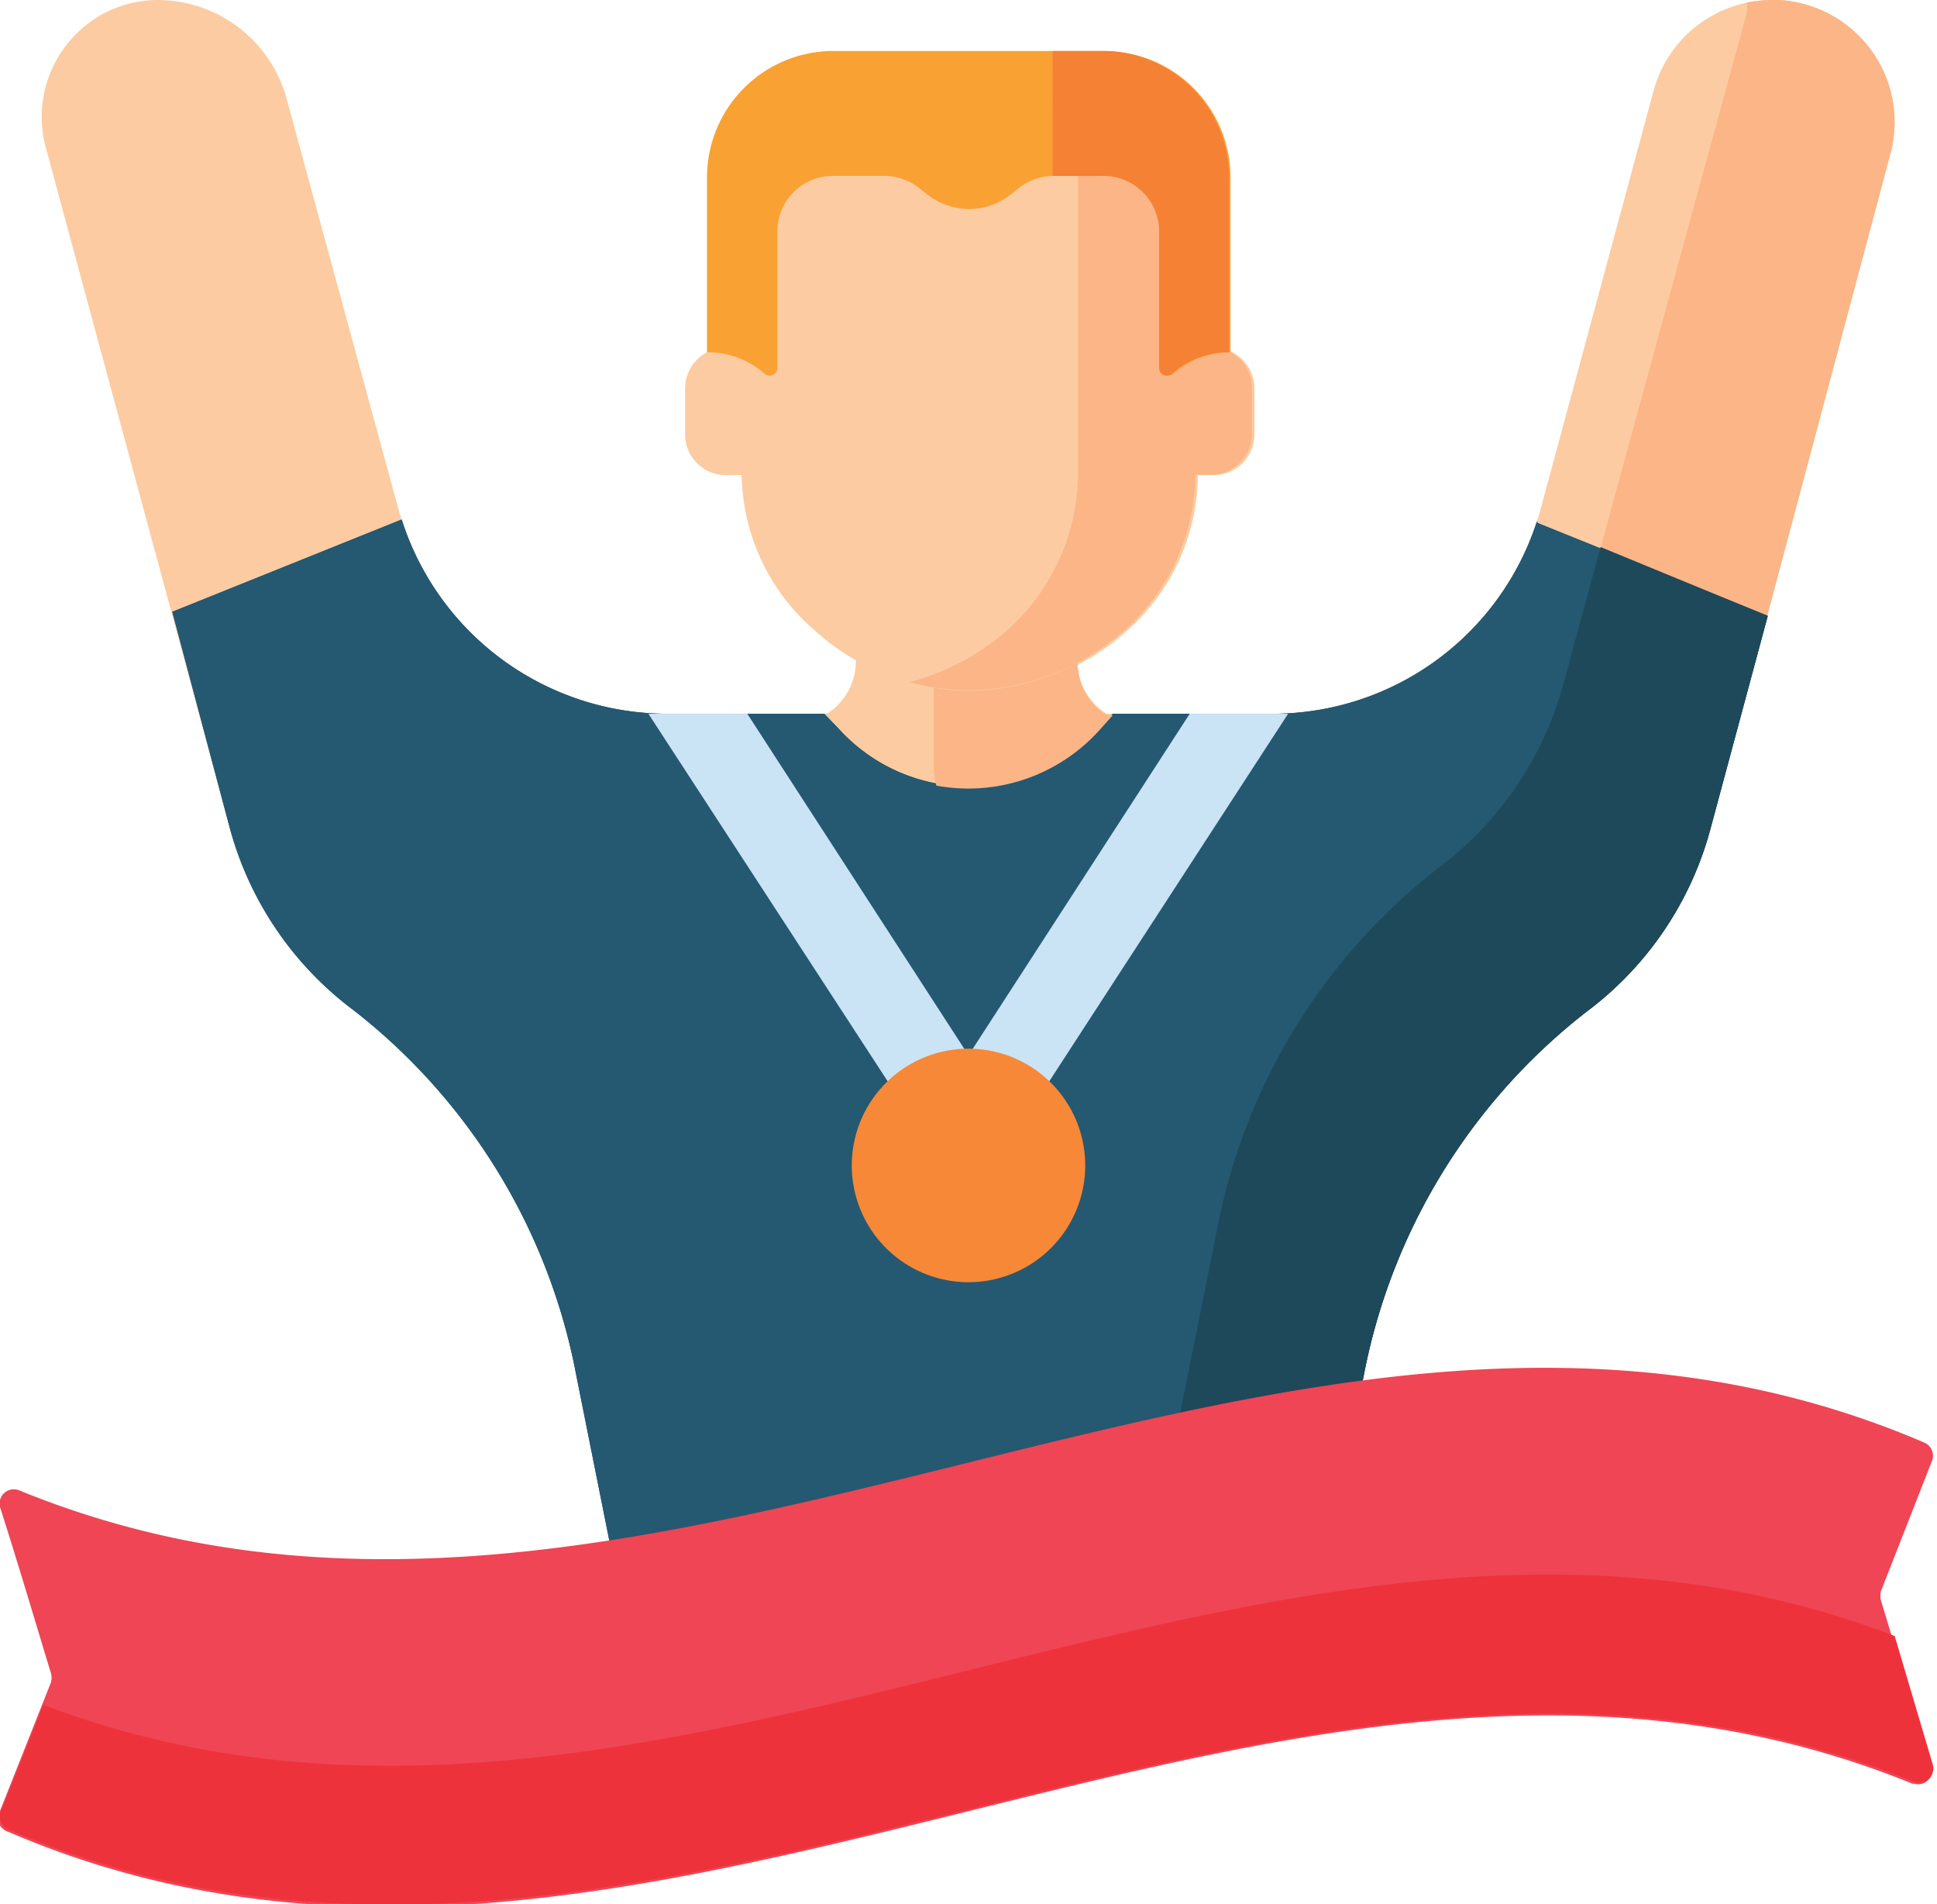 <svg xmlns="http://www.w3.org/2000/svg" xmlns:xlink="http://www.w3.org/1999/xlink" viewBox="0 0 38 37.35"><defs><style>.cls-1{fill:none;}.cls-2{fill:#fdcba1;}.cls-3{fill:#fbb586;}.cls-4{fill:#f9a133;}.cls-5{fill:#f58134;}.cls-6{fill:#245971;}.cls-7{clip-path:url(#clip-path);}.cls-8{fill:#1d495b;}.cls-9{fill:#ef4555;}.cls-10{fill:#ee323c;}.cls-11{fill:#cae4f5;}.cls-12{fill:#f68837;}</style><clipPath id="clip-path" transform="translate(0 0)"><rect class="cls-1" width="38" height="37.35"/></clipPath></defs><title>game_winner</title><g id="Layer_2" data-name="Layer 2"><g id="Layer_1-2" data-name="Layer 1"><path class="cls-2" d="M36.72,1a2.41,2.41,0,0,0-1.81-1h-.14a2.41,2.41,0,0,0-2.33,1.78L30.22,10A5.46,5.46,0,0,1,25,14H21.71a1.21,1.21,0,0,1-.57-1V10.93H16.79V13a1.21,1.21,0,0,1-.57,1H13.08a5.46,5.46,0,0,1-5.26-4L5.64,2A2.63,2.63,0,0,0,3.1,0,2.27,2.27,0,0,0,1.29.9a2.29,2.29,0,0,0-.39,2L4.5,16.21a6.61,6.61,0,0,0,2.43,3.6A11.86,11.86,0,0,1,11.31,27l1,5a1.57,1.57,0,0,0,1.54,1.27H24.21A1.57,1.57,0,0,0,25.75,32l1-5a11.86,11.86,0,0,1,4.38-7.16,6.61,6.61,0,0,0,2.43-3.6L37.09,3a2.39,2.39,0,0,0-.37-2Z" transform="translate(0 0)"/><path class="cls-3" d="M36.72,1a2.41,2.41,0,0,0-1.81-1h-.14a2.73,2.73,0,0,0-.5.05,1.42,1.42,0,0,1,0,.2L30.67,13.42A6.7,6.7,0,0,1,28.25,17a11.76,11.76,0,0,0-4.38,7.15l-1.81,9h2.15A1.57,1.57,0,0,0,25.75,32l1-5a11.86,11.86,0,0,1,4.38-7.16,6.61,6.61,0,0,0,2.43-3.6L37.09,3a2.39,2.39,0,0,0-.37-2Z" transform="translate(0 0)"/><path class="cls-2" d="M23.76,6.82h-.31V5.61a4.16,4.16,0,0,0-1.4-3.16,4.59,4.59,0,0,0-6.1,0,4.16,4.16,0,0,0-1.4,3.16V6.82h-.31a.8.8,0,0,0-.8.8v.9a.8.8,0,0,0,.8.8h.31A4.11,4.11,0,0,0,16,12.38a4.56,4.56,0,0,0,6.1,0,4.11,4.11,0,0,0,1.4-3.06h.31a.8.8,0,0,0,.8-.8v-.9a.8.8,0,0,0-.8-.8Z" transform="translate(0 0)"/><path class="cls-3" d="M23.76,6.82h-.31V5.61a4.16,4.16,0,0,0-1.4-3.16,5.09,5.09,0,0,0-.9-.62V9.32a4.15,4.15,0,0,1-1.41,3.06,4.75,4.75,0,0,1-1.89,1,4.56,4.56,0,0,0,1.15.16,4.69,4.69,0,0,0,3.05-1.17,4.11,4.11,0,0,0,1.4-3.06h.31a.8.8,0,0,0,.8-.8v-.9a.8.8,0,0,0-.8-.8Z" transform="translate(0 0)"/><path class="cls-4" d="M21.65,1h-5.3a2.48,2.48,0,0,0-2.48,2.47V6.91A1.68,1.68,0,0,1,15,7.33a.15.15,0,0,0,.25-.11V4.55a1.09,1.09,0,0,1,1.09-1.1h1a1.12,1.12,0,0,1,.72.26l.1.08A1.35,1.35,0,0,0,19,4.1a1.33,1.33,0,0,0,.86-.31l.1-.08a1.12,1.12,0,0,1,.72-.26h1a1.09,1.09,0,0,1,1.09,1.1V7.22a.15.15,0,0,0,.25.11,1.68,1.68,0,0,1,1.12-.42V3.49A2.48,2.48,0,0,0,21.65,1Z" transform="translate(0 0)"/><path class="cls-5" d="M21.65,1h-1V3.45h1a1.09,1.09,0,0,1,1.09,1.1V7.22a.15.15,0,0,0,.25.11,1.68,1.68,0,0,1,1.12-.42V3.49A2.48,2.48,0,0,0,21.65,1Z" transform="translate(0 0)"/><path class="cls-6" d="M30.15,10.23A5.45,5.45,0,0,1,25,14H21.83l-.26.29a3.45,3.45,0,0,1-5.12,0L16.17,14H13.08a5.47,5.47,0,0,1-5.2-3.81L3.38,12,4.5,16.21a6.61,6.61,0,0,0,2.43,3.6A11.86,11.86,0,0,1,11.31,27l1,5a1.57,1.57,0,0,0,1.54,1.27H24.21A1.56,1.56,0,0,0,25.75,32l1-5a11.86,11.86,0,0,1,4.38-7.16,6.61,6.61,0,0,0,2.43-3.6l1.12-4.16-4.51-1.82Z" transform="translate(0 0)"/><path class="cls-6" d="M30.15,10.23A5.45,5.45,0,0,1,25,14H21.83l-.26.29a3.45,3.45,0,0,1-5.12,0L16.17,14H13.08a5.47,5.47,0,0,1-5.2-3.81L3.38,12,4.5,16.21a6.61,6.61,0,0,0,2.43,3.6A11.86,11.86,0,0,1,11.31,27l1,5a1.57,1.57,0,0,0,1.54,1.27H24.21A1.56,1.56,0,0,0,25.75,32l1-5a11.86,11.86,0,0,1,4.38-7.16,6.61,6.61,0,0,0,2.43-3.6l1.12-4.16-4.51-1.82Z" transform="translate(0 0)"/><g class="cls-7"><path class="cls-8" d="M25.75,32l1-5a11.86,11.86,0,0,1,4.38-7.16,6.61,6.61,0,0,0,2.43-3.6l1.12-4.16L31.4,10.73l-.73,2.69A6.7,6.7,0,0,1,28.25,17a11.76,11.76,0,0,0-4.38,7.15l-1.81,9h2.15A1.57,1.57,0,0,0,25.75,32Z" transform="translate(0 0)"/><path class="cls-9" d="M37.55,35c-12.48-5.11-24.91,6.3-37.39.93A.28.28,0,0,1,0,35.52L1,33a.37.37,0,0,0,0-.18c-.33-1.08-.65-2.17-1-3.26a.28.28,0,0,1,.37-.33c12.48,5.11,24.91-6.29,37.39-.93a.28.28,0,0,1,.14.36l-1,2.55a.37.37,0,0,0,0,.18c.33,1.09.65,2.17,1,3.26a.28.28,0,0,1-.37.33Z" transform="translate(0 0)"/><path class="cls-10" d="M37.17,32.09C25.05,27.44,13,38.07.85,33.44c-.27.7-.55,1.39-.83,2.08a.28.28,0,0,0,.14.36c12.48,5.37,24.91-6,37.39-.93a.28.28,0,0,0,.37-.33l-.75-2.53Z" transform="translate(0 0)"/></g><path class="cls-11" d="M25,14H23.34L19,20.7,14.66,14H12.72l5.6,8.6a.81.81,0,0,0,1.36,0L25.27,14Z" transform="translate(0 0)"/><path class="cls-12" d="M19,20.57a2.29,2.29,0,1,1-2.29,2.29A2.29,2.29,0,0,1,19,20.57Z" transform="translate(0 0)"/><path class="cls-3" d="M21.14,13v0a4.54,4.54,0,0,1-2.14.55,3.66,3.66,0,0,1-.68-.06v1.57a1.48,1.48,0,0,0,.05.35,3.46,3.46,0,0,0,3.2-1.09l.26-.29h-.12a1.21,1.21,0,0,1-.57-1Z" transform="translate(0 0)"/></g></g></svg>